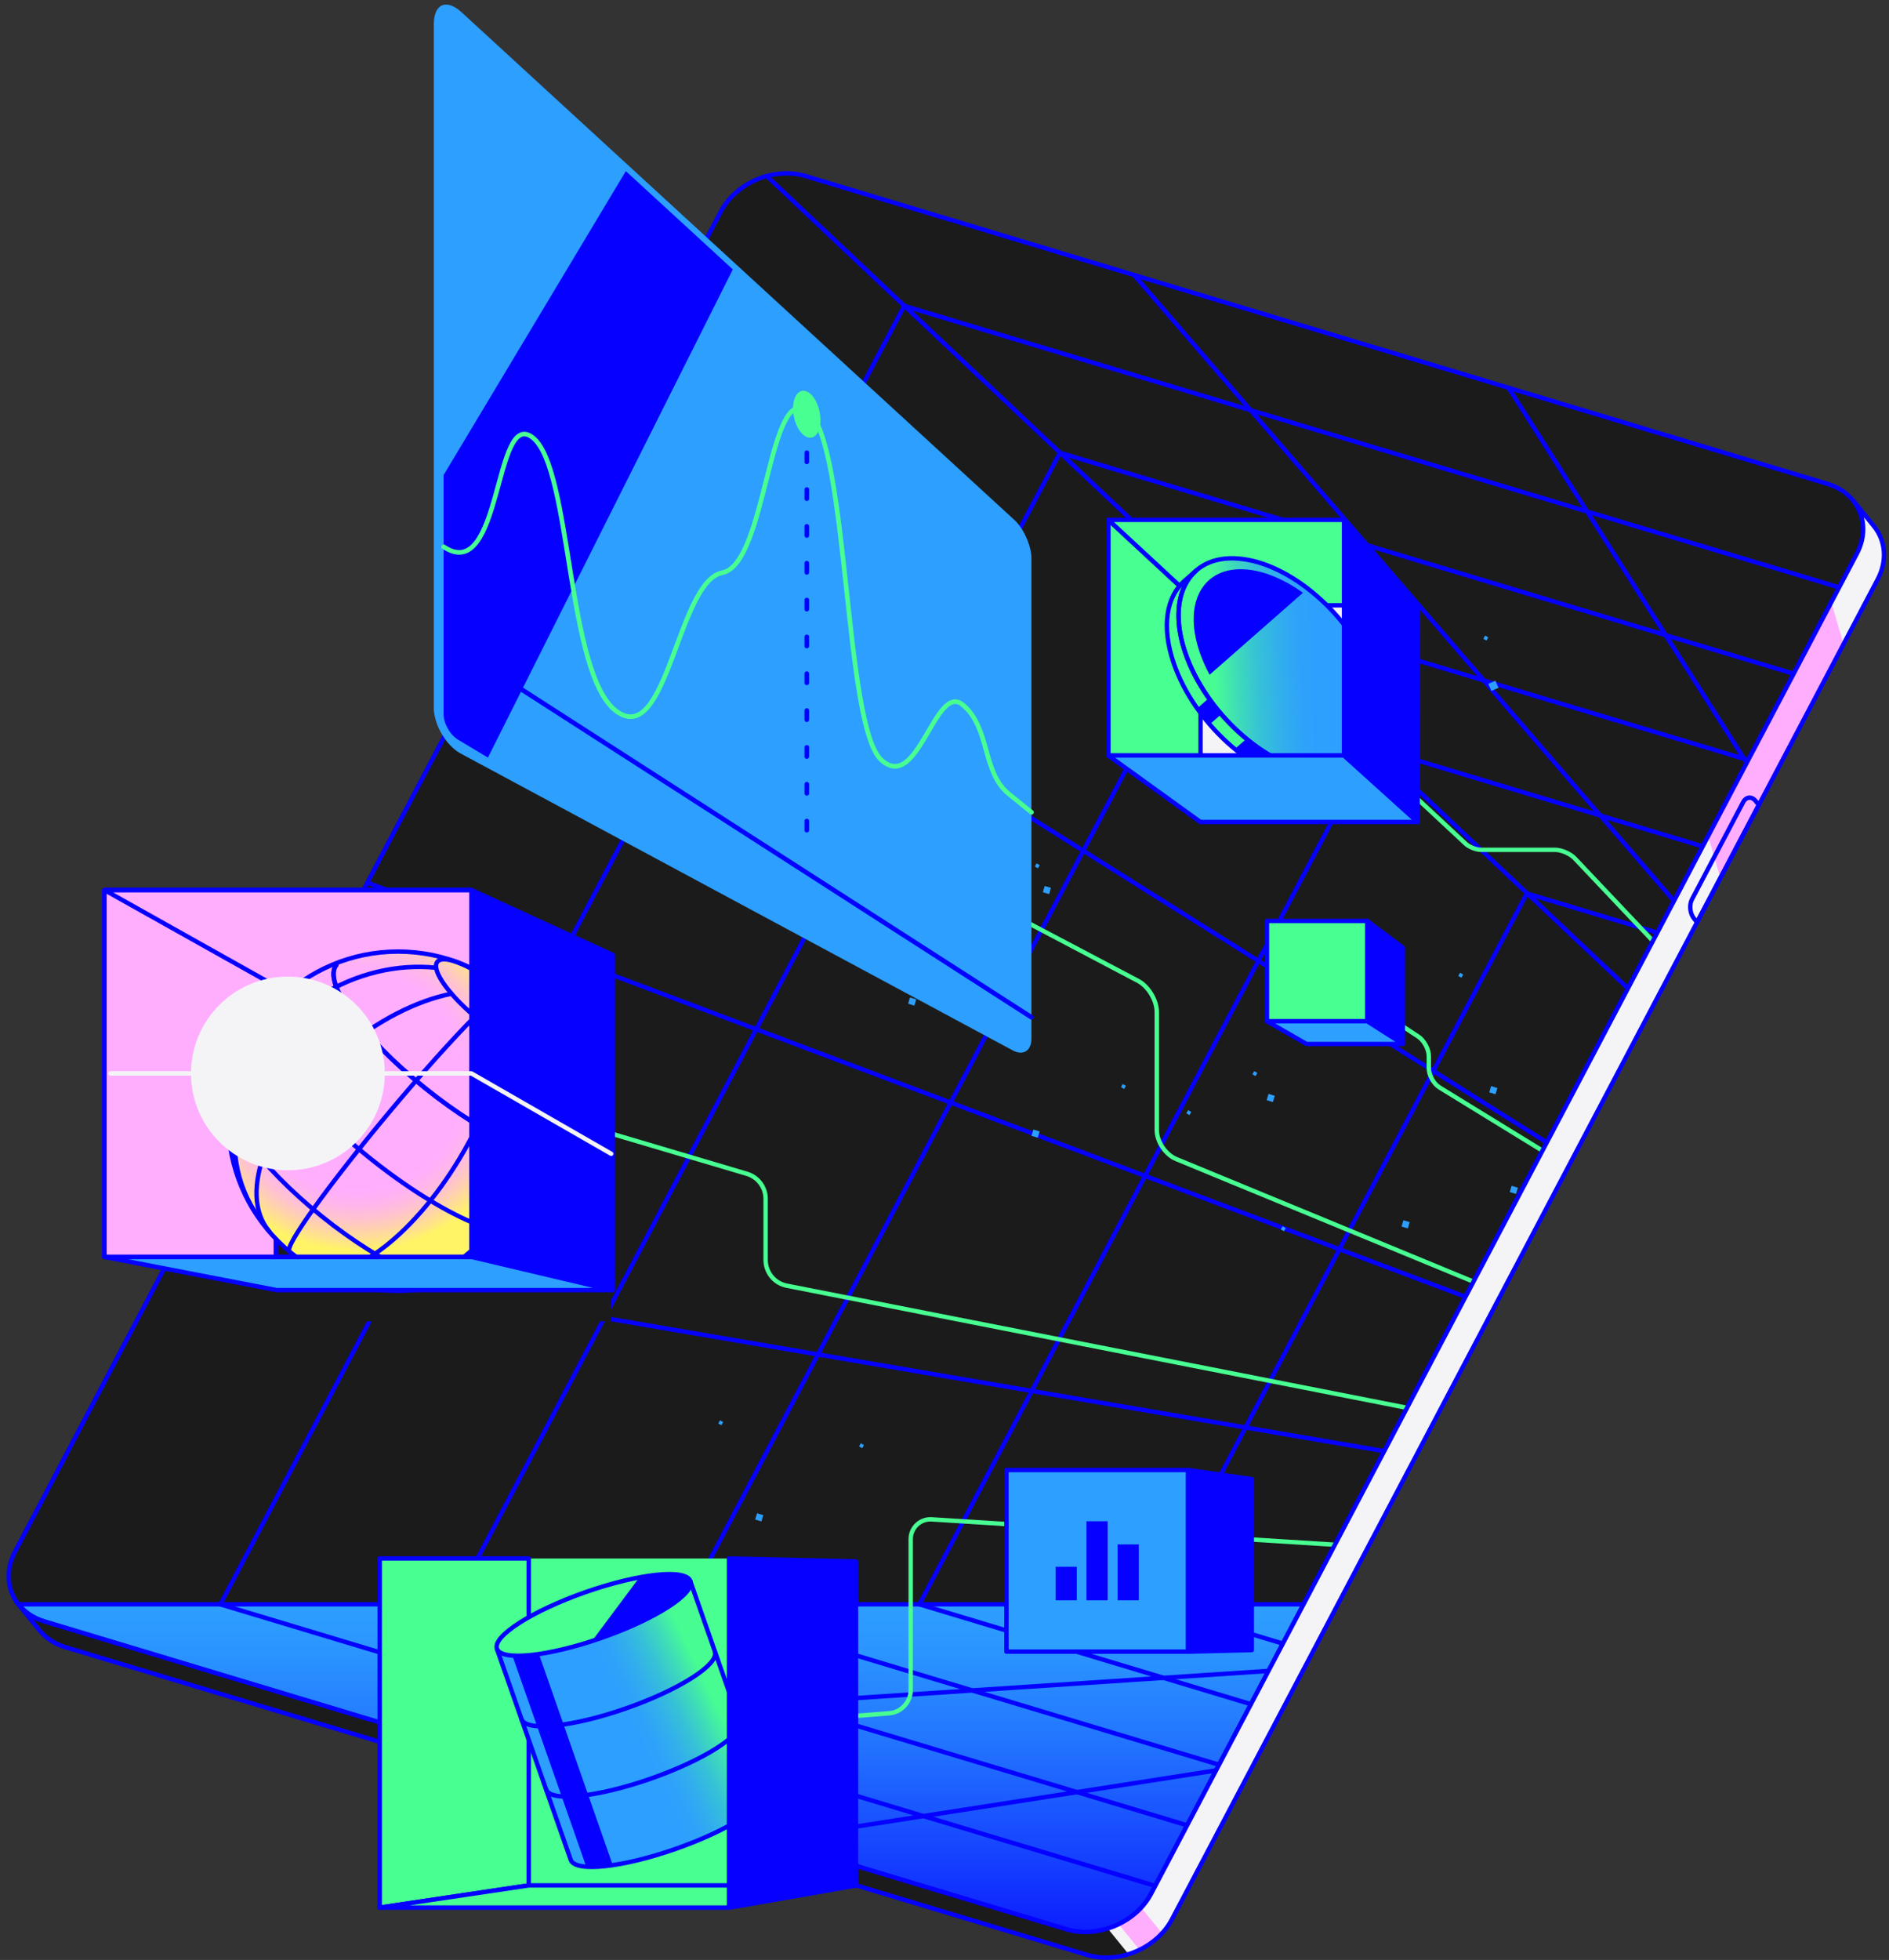 <svg width="592" height="614" viewBox="0 0 592 614" fill="none" xmlns="http://www.w3.org/2000/svg">
<rect x="0" y="0" width="592" height="614" fill="#333333" stroke="none"/>
<path d="M360.715 593.289C355.937 602.357 344.009 607.351 334.185 604.391L13.871 507.953C4.062 504.995 -0.06 495.169 4.704 486.103L225.909 66.257C230.685 57.19 242.615 52.195 252.437 55.155L572.751 151.593C582.561 154.551 586.682 164.377 581.919 173.443L360.715 593.289Z" fill="#1B1B1C" stroke="#0500FF" stroke-width="1.377" stroke-linecap="round" stroke-linejoin="round"/>
<path d="M408.508 502.597H5.778C7.684 505.018 10.412 506.925 13.879 507.965L334.193 604.403C344.002 607.364 355.945 602.357 360.721 593.301L408.508 502.609V502.597Z" fill="url(#paint0_linear_0_399)" stroke="#0500FF" stroke-width="1.377" stroke-miterlimit="10"/>
<path d="M402.018 514.901L361.15 502.594L478.489 279.892L519.359 292.187" stroke="#0500FF" stroke-width="1.377" stroke-linecap="round" stroke-linejoin="round"/>
<path d="M392.021 533.875L288.134 502.596L429.717 233.874L533.617 265.156" stroke="#0500FF" stroke-width="1.377" stroke-linecap="round" stroke-linejoin="round"/>
<path d="M382.017 552.85L215.098 502.597L380.928 187.857L547.857 238.11" stroke="#0500FF" stroke-width="1.377" stroke-linecap="round" stroke-linejoin="round"/>
<path d="M372.033 571.824L142.072 502.596L332.159 141.836L562.107 211.064" stroke="#0500FF" stroke-width="1.377" stroke-linecap="round" stroke-linejoin="round"/>
<path d="M362.029 590.798L69.052 502.597L283.371 95.817L576.348 184.018M510.237 309.698L240.31 55.178M55.343 390.005L433.771 454.612M459.26 406.253L115.145 276.512M524.604 282.22L355.415 86.177M547.388 238.961L472.803 121.515M174.932 163.035L484.781 357.917M381.053 554.642L241.284 576.436M124.932 541.398L397.539 523.465" stroke="#0500FF" stroke-width="1.377" stroke-linecap="round" stroke-linejoin="round"/>
<path d="M467.397 216.45L469.615 215.477L468.639 213.26L466.421 214.234L467.397 216.45ZM153 371.877L155.86 370.621L154.604 367.761L151.741 369.019L153 371.877ZM260.969 260.154L262.318 260.933L263.095 259.585L261.746 258.806L260.969 260.154ZM324.303 271.445L325.287 272.015L325.854 271.031L324.87 270.465L324.303 271.445ZM392.498 336.549L393.48 337.119L394.049 336.135L393.065 335.569L392.498 336.549ZM301.178 254.076L302.162 254.643L302.729 253.662L301.745 253.093L301.178 254.076ZM351.315 340.578L352.299 341.144L352.867 340.164L351.885 339.594L351.315 340.578ZM371.791 348.772L372.772 349.339L373.342 348.355L372.358 347.789L371.791 348.772ZM288.955 210.138L290.304 210.914L291.081 209.566L289.735 208.79L288.955 210.138ZM312.546 199.151L313.53 199.717L314.097 198.734L313.113 198.167L312.546 199.151ZM259.715 168.181L260.699 168.748L261.266 167.767L260.285 167.198L259.715 168.181ZM305.991 236.797L306.975 237.363L307.542 236.383L306.558 235.813L305.991 236.797ZM234.252 195.881L235.236 196.448L235.803 195.464L234.819 194.898L234.252 195.881ZM225.084 445.931L226.069 446.498L226.636 445.514L225.654 444.948L225.084 445.931ZM401.383 385.14L402.367 385.709L402.934 384.726L401.953 384.159L401.383 385.14ZM269.215 453.127L270.199 453.694L270.766 452.71L269.782 452.144L269.215 453.127ZM464.864 200.102L465.849 200.668L466.416 199.687L465.434 199.118L464.864 200.102ZM457.014 305.725L457.998 306.294L458.565 305.31L457.581 304.744L457.014 305.725ZM284.592 314.448L286.555 315.037L287.142 313.075L285.181 312.489L284.592 314.448ZM236.667 476.042L238.628 476.629L239.217 474.669L237.254 474.08L236.667 476.042ZM439.236 384.242L441.199 384.831L441.789 382.869L439.826 382.28L439.236 384.242ZM312.805 244.192L314.769 244.781L315.356 242.82L313.395 242.231L312.805 244.192ZM396.962 344.656L398.923 345.245L399.512 343.283L397.549 342.697L396.962 344.656ZM326.821 279.51L328.784 280.099L329.374 278.14L327.411 277.551L326.821 279.51ZM323.264 355.821L325.225 356.41L325.814 354.45L323.851 353.861L323.264 355.821ZM139.609 345.565L141.572 346.154L142.159 344.192L140.199 343.603L139.609 345.565ZM473.147 373.447L475.108 374.036L475.698 372.074L473.734 371.488L473.147 373.447ZM466.718 342.22L468.681 342.807L469.271 340.847L467.307 340.258L466.718 342.22Z" fill="#2D9FFF"/>
<path d="M399.873 208.897L459.297 264.309C460.434 265.363 462.622 266.229 464.178 266.229H487.336C489.337 266.229 492.1 267.422 493.481 268.872L518.03 294.795" stroke="#48FF91" stroke-width="1.377" stroke-linecap="round" stroke-linejoin="round"/>
<path d="M421.215 162.867H347.367V236.657H421.215V162.867Z" fill="#F4F4F7"/>
<path d="M347.367 236.657L376.203 257.503L376.26 189.631L347.367 162.867V236.657Z" fill="#48FF91" stroke="#0500FF" stroke-width="1.377" stroke-linecap="round" stroke-linejoin="round"/>
<path d="M347.367 162.867H421.215L444.36 189.631H376.26L347.367 162.867Z" fill="#48FF91" stroke="#0500FF" stroke-width="1.377" stroke-linecap="round" stroke-linejoin="round"/>
<path d="M430.646 212.616C424.336 194.147 405.967 177.374 389.626 175.15C373.282 172.916 365.146 186.075 371.469 204.545C377.778 223.005 396.145 239.78 412.489 242.014C428.833 244.235 436.968 231.089 430.646 212.616Z" fill="url(#paint1_linear_0_399)"/>
<path d="M408.335 185.71C403.044 181.886 397.332 179.288 391.876 178.539C377.558 176.587 370.429 188.121 375.955 204.297C376.797 206.745 377.847 209.116 379.092 211.386L408.335 185.7V185.71Z" fill="#0500FF"/>
<path d="M427.267 238.397L423.627 241.601C420.128 244.679 415.082 246.069 408.852 245.215C392.509 242.982 374.142 226.221 367.832 207.749C363.933 196.333 365.549 186.938 371.214 181.966L374.856 178.761C369.188 183.746 367.575 193.125 371.472 204.544C377.784 223.002 396.151 239.777 412.494 242.011C418.734 242.867 423.78 241.474 427.267 238.397Z" fill="#48FF91"/>
<path d="M390.612 231.45L386.97 234.655C393.829 240.318 401.533 244.225 408.839 245.218C415.079 246.072 420.125 244.681 423.612 241.604L427.254 238.399C423.754 241.477 418.708 242.867 412.479 242.013C405.175 241.02 397.471 237.111 390.612 231.45ZM382.744 223.743C381.358 222.134 380.049 220.46 378.822 218.726L375.18 221.931C376.402 223.668 377.711 225.343 379.102 226.948L382.744 223.743Z" fill="#0500FF"/>
<path d="M427.267 238.397L423.627 241.601C420.128 244.679 415.082 246.069 408.852 245.215C392.509 242.982 374.142 226.221 367.832 207.749C363.933 196.333 365.549 186.938 371.214 181.966L374.856 178.761C369.188 183.746 367.575 193.125 371.472 204.544C377.784 223.002 396.151 239.777 412.494 242.011C418.734 242.867 423.78 241.474 427.267 238.397Z" stroke="#0500FF" stroke-width="1.377" stroke-linecap="round" stroke-linejoin="round"/>
<path d="M430.646 212.616C424.336 194.147 405.967 177.374 389.626 175.15C373.282 172.916 365.146 186.075 371.469 204.545C377.778 223.005 396.145 239.78 412.489 242.014C428.833 244.235 436.968 231.089 430.646 212.616Z" stroke="#0500FF" stroke-width="1.377" stroke-linecap="round" stroke-linejoin="round"/>
<path d="M444.295 257.503L421.207 236.657H347.302L376.195 257.503H444.295Z" fill="#2D9FFF" stroke="#0500FF" stroke-width="1.377" stroke-linecap="round" stroke-linejoin="round"/>
<path d="M421.212 236.657L444.297 257.503L444.357 189.631L421.212 162.867V236.657Z" fill="#0500FF" stroke="#0500FF" stroke-width="1.377" stroke-linecap="round" stroke-linejoin="round"/>
<path d="M416.223 306.154L444.484 324.741C446.297 325.934 447.784 328.695 447.784 330.871V334.662C447.784 336.836 449.307 339.552 451.156 340.685L483.291 360.42" stroke="#48FF91" stroke-width="1.377" stroke-linecap="round" stroke-linejoin="round"/>
<path d="M428.469 319.932L439.649 327.057V296.877L428.469 288.523V319.932Z" fill="#0500FF" stroke="#0500FF" stroke-width="1.377" stroke-linecap="round" stroke-linejoin="round"/>
<path d="M397.058 319.934L409.455 327.057H439.659L428.479 319.934H397.058Z" fill="#2D9FFF" stroke="#0500FF" stroke-width="1.377" stroke-linecap="round" stroke-linejoin="round"/>
<path d="M428.479 288.523H397.058V319.922H428.479V288.523Z" fill="#48FF91" stroke="#0500FF" stroke-width="1.377" stroke-linecap="round" stroke-linejoin="round"/>
<path d="M461.688 401.481L368.707 363.134C365.312 361.776 362.527 357.67 362.527 354.021V317.021C362.527 313.36 359.882 308.972 356.637 307.277L219.748 235.135M443.571 441.558L246.575 402.784C244.707 402.417 243.024 401.413 241.815 399.944C240.606 398.475 239.945 396.632 239.945 394.73V375.591C239.945 373.821 239.373 372.099 238.314 370.681C237.255 369.263 235.766 368.225 234.068 367.721L177.815 351.041" stroke="#48FF91" stroke-width="1.377" stroke-linecap="round" stroke-linejoin="round"/>
<path d="M323.259 175.045C323.259 171.066 320.864 165.615 317.939 162.925L144.685 3.869C139.879 -0.542 135.947 1.178 135.947 7.698V221.659C135.947 226.828 139.572 233.215 144.008 235.866L317.042 328.884C320.459 330.924 323.247 329.339 323.247 325.373V175.032L323.259 175.045Z" fill="#2D9FFF"/>
<path d="M196.129 53.615L139.022 148.833V223.761C139.022 226.658 141.051 230.233 143.534 231.718L152.911 237.331L229.653 84.4L196.129 53.615Z" fill="#0500FF"/>
<path d="M141.093 201.607L323.234 318.681M252.844 129.784V132.242" stroke="#0500FF" stroke-width="1.445" stroke-linecap="round" stroke-linejoin="round"/>
<path d="M252.844 141.807V266.199" stroke="#0500FF" stroke-width="1.445" stroke-linecap="round" stroke-linejoin="round" stroke-dasharray="2.88 8.66"/>
<path d="M256.138 129.092C256.535 131.001 256.465 132.786 256.06 134.121C255.651 135.482 254.951 136.223 254.197 136.38C253.442 136.535 252.506 136.131 251.589 135.045C250.687 133.982 249.915 132.369 249.521 130.462C249.124 128.553 249.196 126.768 249.596 125.433C250.008 124.073 250.707 123.331 251.462 123.174C252.218 123.019 253.153 123.424 254.072 124.509C254.971 125.573 255.743 127.185 256.138 129.092Z" fill="#48FF91" stroke="#48FF91" stroke-width="1.445"/>
<path d="M139.022 171.289C157.407 183.544 154.754 127.34 167.019 137.139C179.283 146.938 177.44 211.453 193.279 222.887C209.121 234.318 212.378 182.093 226.364 179.418C240.349 176.74 240.851 118.767 253.388 128.972C265.923 139.176 264.559 227.198 276.122 237.99C287.687 248.785 293.082 213.492 301.77 220.835C310.458 228.178 307.645 241.859 316.223 248.785L323.264 254.471" stroke="#48FF91" stroke-width="1.445" stroke-linecap="round" stroke-linejoin="round"/>
<path d="M191.526 308.944H86.439V413.948H191.526V308.944Z" fill="#1B1B1C"/>
<path d="M32.718 278.823L86.44 308.944H191.526L147.733 278.823H32.718ZM32.718 393.751L86.44 403.098V308.944L32.718 278.823V393.751Z" fill="#FFAEFE"/>
<path d="M32.718 278.823L86.44 308.944M32.718 278.823H147.733L191.526 308.944H86.44M32.718 278.823V393.751L86.44 403.098V308.944" stroke="#0500FF" stroke-width="1.38" stroke-linecap="round" stroke-linejoin="round"/>
<path d="M124.743 404.386C154.115 404.386 177.925 380.593 177.925 351.246C177.925 321.896 154.115 298.102 124.743 298.102C95.367 298.102 71.56 321.896 71.56 351.246C71.56 380.593 95.372 404.386 124.743 404.386Z" fill="url(#paint2_radial_0_399)" stroke="#0500FF" stroke-width="1.38" stroke-linecap="round" stroke-linejoin="round"/>
<path d="M166.217 384.516C161.146 390.803 138.492 380.987 115.617 362.574C92.739 344.159 78.303 324.139 83.374 317.852M176.7 359.709C172.331 365.128 152.835 356.671 133.139 340.827C113.444 324.983 101.027 307.741 105.393 302.335M144.335 399.881C139.969 405.3 120.473 396.844 100.777 380.999C81.081 365.155 68.664 347.913 73.03 342.507" stroke="#0500FF" stroke-width="1.38" stroke-linecap="round" stroke-linejoin="round"/>
<path d="M158.028 325.113C156.949 335.798 152.183 349.331 144.143 362.749C129.06 387.943 108.166 403.178 97.485 396.786M90.705 391.977C89.039 390.594 102.96 371.193 121.787 348.665C132.198 336.198 141.94 325.383 148.841 318.451M84.396 385.752C74.229 373.894 84.078 348.795 106.392 329.701C117.955 319.814 130.584 313.467 141.487 311.311" stroke="#0500FF" stroke-width="1.38" stroke-linecap="round" stroke-linejoin="round"/>
<path d="M166.308 328.795C169.348 339.387 169.288 351.712 165.426 363.957C156.611 391.954 131.27 408.924 108.826 401.876M79.868 379.627C66.205 358.094 75.245 327.894 100.056 312.177C111.679 304.811 124.705 301.938 136.678 303.181" stroke="#0500FF" stroke-width="1.38" stroke-linecap="round" stroke-linejoin="round"/>
<path d="M176.718 359.689C172.339 365.12 152.831 356.664 133.147 340.82C113.452 324.973 101.032 307.734 105.411 302.302M170.995 328.617C173.076 326.036 167.169 317.827 157.799 310.287C148.43 302.744 139.145 298.726 137.062 301.309C134.981 303.892 140.888 312.099 150.258 319.639C159.63 327.182 168.912 331.2 170.995 328.617Z" stroke="#0500FF" stroke-width="1.38" stroke-linecap="round" stroke-linejoin="round"/>
<path d="M147.745 393.751L192.032 404.162V299.158L147.745 278.823V393.751Z" fill="#0500FF" stroke="#0500FF" stroke-width="1.38" stroke-linecap="round" stroke-linejoin="round"/>
<path d="M32.718 393.751L86.672 404.162H191.758L147.733 393.751H32.718Z" fill="#2D9FFF" stroke="#0500FF" stroke-width="1.38" stroke-linecap="round" stroke-linejoin="round"/>
<path d="M147.733 278.823H32.718V393.751H147.733V278.823Z" stroke="#0500FF" stroke-width="1.38" stroke-linecap="round" stroke-linejoin="round"/>
<path d="M34.631 336.28H147.736L191.541 361.452" stroke="#F4F4F7" stroke-width="1.38" stroke-linecap="round" stroke-linejoin="round"/>
<path d="M90.224 365.932C106.61 365.932 119.897 352.658 119.897 336.283C119.897 319.907 106.61 306.633 90.222 306.633C73.836 306.633 60.549 319.907 60.549 336.283C60.549 352.658 73.836 365.932 90.224 365.932Z" fill="#F4F4F7" stroke="#F4F4F7" stroke-width="1.38" stroke-linecap="round" stroke-linejoin="round"/>
<path d="M136.742 547.995L278.782 536.708C282.437 536.414 285.409 533.187 285.409 529.538V482.22C285.399 481.364 285.568 480.516 285.903 479.728C286.239 478.941 286.735 478.232 287.359 477.646C287.983 477.06 288.722 476.609 289.529 476.323C290.336 476.038 291.194 475.922 292.048 475.985L418.294 483.927" stroke="#48FF91" stroke-width="1.377" stroke-linecap="round" stroke-linejoin="round"/>
<path d="M372.347 460.517H315.406V517.417H372.347V460.517Z" fill="#2D9FFF" stroke="#0500FF" stroke-width="1.377" stroke-linecap="round" stroke-linejoin="round"/>
<path d="M337.457 490.826H330.83V501.344H337.457V490.826ZM347.119 476.579H340.492V501.344H347.119V476.579ZM356.886 483.832H350.261V501.344H356.886V483.832Z" fill="#0500FF"/>
<path d="M392.312 463.385L372.341 460.517V517.417L392.312 516.925V463.385Z" fill="#0500FF" stroke="#0500FF" stroke-width="1.377" stroke-linecap="round" stroke-linejoin="round"/>
<path d="M587.259 164.857H587.282L580.762 156.807H580.75C584.357 161.275 585.058 167.522 581.934 173.455L360.73 593.299C355.952 602.364 344.025 607.361 334.2 604.401L13.886 507.963C10.504 506.947 7.811 505.097 5.915 502.746H5.89L12.41 510.806H12.435C14.333 513.134 17.023 514.981 20.408 516L340.722 612.438C350.532 615.395 362.474 610.388 367.25 601.336L588.453 181.489C591.58 175.559 590.876 169.299 587.272 164.854L587.259 164.857Z" fill="#F4F4F7"/>
<path d="M357.086 610.82C359.747 609.551 362.146 607.794 364.157 605.639L357.638 597.602C355.625 599.756 353.227 601.514 350.566 602.786L357.086 610.82ZM539.142 275.059L577.752 201.796L573.925 188.638L535.315 261.911L539.142 275.059Z" fill="#FFAEFE"/>
<path d="M530.26 281.729C529.336 283.471 529.606 286.161 530.845 287.694L531.841 288.922L551.205 252.167L550.208 250.939C548.967 249.406 547.201 249.581 546.277 251.326L530.26 281.729Z" stroke="#0500FF" stroke-width="1.377" stroke-linecap="round" stroke-linejoin="round"/>
<path d="M347.151 604.141C342.925 605.464 338.371 605.663 334.192 604.401L13.878 507.963C10.493 506.944 7.8 505.097 5.904 502.746H5.879L12.401 510.805H12.426C14.322 513.134 17.015 514.981 20.397 516L340.712 612.435C344.891 613.688 349.444 613.501 353.671 612.178L347.151 604.141Z" fill="#1B1B1C"/>
<path d="M587.259 164.857H587.282L580.762 156.807H580.75C584.357 161.275 585.058 167.522 581.934 173.455L360.73 593.299C355.952 602.364 344.025 607.361 334.2 604.401L13.886 507.963C10.504 506.947 7.811 505.097 5.915 502.746H5.89L12.41 510.806H12.435C14.333 513.134 17.023 514.981 20.408 516L340.722 612.438C350.532 615.395 362.474 610.388 367.25 601.336L588.453 181.489C591.58 175.559 590.876 169.299 587.272 164.854L587.259 164.857Z" stroke="#0500FF" stroke-width="1.377" stroke-linecap="round" stroke-linejoin="round"/>
<path d="M228.457 488.232H118.997V597.607H228.455L228.457 488.232Z" fill="#48FF91"/>
<path d="M165.695 488.232H119V597.607L165.698 590.658L165.695 488.232Z" fill="#48FF91" stroke="#0500FF" stroke-width="1.377" stroke-linecap="round" stroke-linejoin="round"/>
<path d="M118.997 597.604L165.695 590.656H268.261L228.457 597.604H118.997Z" fill="#48FF91" stroke="#0500FF" stroke-width="1.377" stroke-linecap="round" stroke-linejoin="round"/>
<path d="M211.679 579.239C228.42 573.391 240.864 565.437 239.48 561.47L216.35 495.391L155.731 516.574L178.862 582.656C180.246 586.622 194.948 585.09 211.679 579.239Z" fill="url(#paint3_linear_0_399)" stroke="#0500FF" stroke-width="1.377" stroke-linecap="round" stroke-linejoin="round"/>
<path d="M166.952 512.643L159.401 515.286L183.73 584.795C185.929 584.96 188.751 584.795 192.028 584.303L166.952 512.643Z" fill="#0500FF"/>
<path d="M231.759 539.442C233.14 543.408 220.693 551.35 203.955 557.21C187.214 563.061 172.522 564.593 171.14 560.627M224.043 517.415C225.424 521.381 212.977 529.323 196.239 535.184C179.498 541.034 164.806 542.564 163.424 538.601" stroke="#0500FF" stroke-width="1.377" stroke-linecap="round" stroke-linejoin="round"/>
<path d="M188.566 513.097C205.307 507.247 217.754 499.295 216.367 495.336C214.983 491.377 200.288 492.912 183.547 498.765C166.809 504.616 154.36 512.568 155.746 516.526C157.132 520.483 171.822 518.948 188.566 513.097Z" fill="#48FF91" stroke="#0500FF" stroke-width="1.377" stroke-linecap="round" stroke-linejoin="round"/>
<path d="M188.555 513.149C205.296 507.299 217.741 499.344 216.357 495.378C215.47 492.852 209.161 492.56 200.356 494.21L185.443 514.19C186.472 513.86 187.514 513.511 188.555 513.137V513.149Z" fill="#0500FF"/>
<path d="M268.263 489.156L228.459 488.232V597.607L268.263 590.658V489.156Z" fill="#0500FF" stroke="#0500FF" stroke-width="1.377" stroke-linecap="round" stroke-linejoin="round"/>
<defs>
<linearGradient id="paint0_linear_0_399" x1="207.135" y1="624.091" x2="207.135" y2="503.031" gradientUnits="userSpaceOnUse">
<stop stop-color="#0500FF"/>
<stop offset="0.34" stop-color="#1540FF"/>
<stop offset="0.64" stop-color="#2273FF"/>
<stop offset="0.87" stop-color="#2A93FF"/>
<stop offset="1" stop-color="#2D9FFF"/>
</linearGradient>
<linearGradient id="paint1_linear_0_399" x1="380.411" y1="209.529" x2="413.683" y2="207.994" gradientUnits="userSpaceOnUse">
<stop stop-color="#47FD92"/>
<stop offset="0.22" stop-color="#3EDBB9"/>
<stop offset="0.42" stop-color="#36C1D7"/>
<stop offset="0.63" stop-color="#31AEED"/>
<stop offset="0.82" stop-color="#2EA2FA"/>
<stop offset="1" stop-color="#2D9FFF"/>
</linearGradient>
<radialGradient id="paint2_radial_0_399" cx="0" cy="0" r="1" gradientUnits="userSpaceOnUse" gradientTransform="translate(111.856 338.741) scale(53.195 53.153)">
<stop offset="0.62" stop-color="#FFAEFE"/>
<stop offset="0.68" stop-color="#FFB0F8"/>
<stop offset="0.74" stop-color="#FFB7E9"/>
<stop offset="0.81" stop-color="#FFC2D0"/>
<stop offset="0.88" stop-color="#FFD2AD"/>
<stop offset="0.96" stop-color="#FFE781"/>
<stop offset="1" stop-color="#FFF465"/>
</radialGradient>
<linearGradient id="paint3_linear_0_399" x1="222.555" y1="529.722" x2="197.121" y2="541.928" gradientUnits="userSpaceOnUse">
<stop stop-color="#47FD92"/>
<stop offset="0.22" stop-color="#3EDBB9"/>
<stop offset="0.42" stop-color="#36C1D7"/>
<stop offset="0.63" stop-color="#31AEED"/>
<stop offset="0.82" stop-color="#2EA2FA"/>
<stop offset="1" stop-color="#2D9FFF"/>
</linearGradient>
</defs>
</svg>
